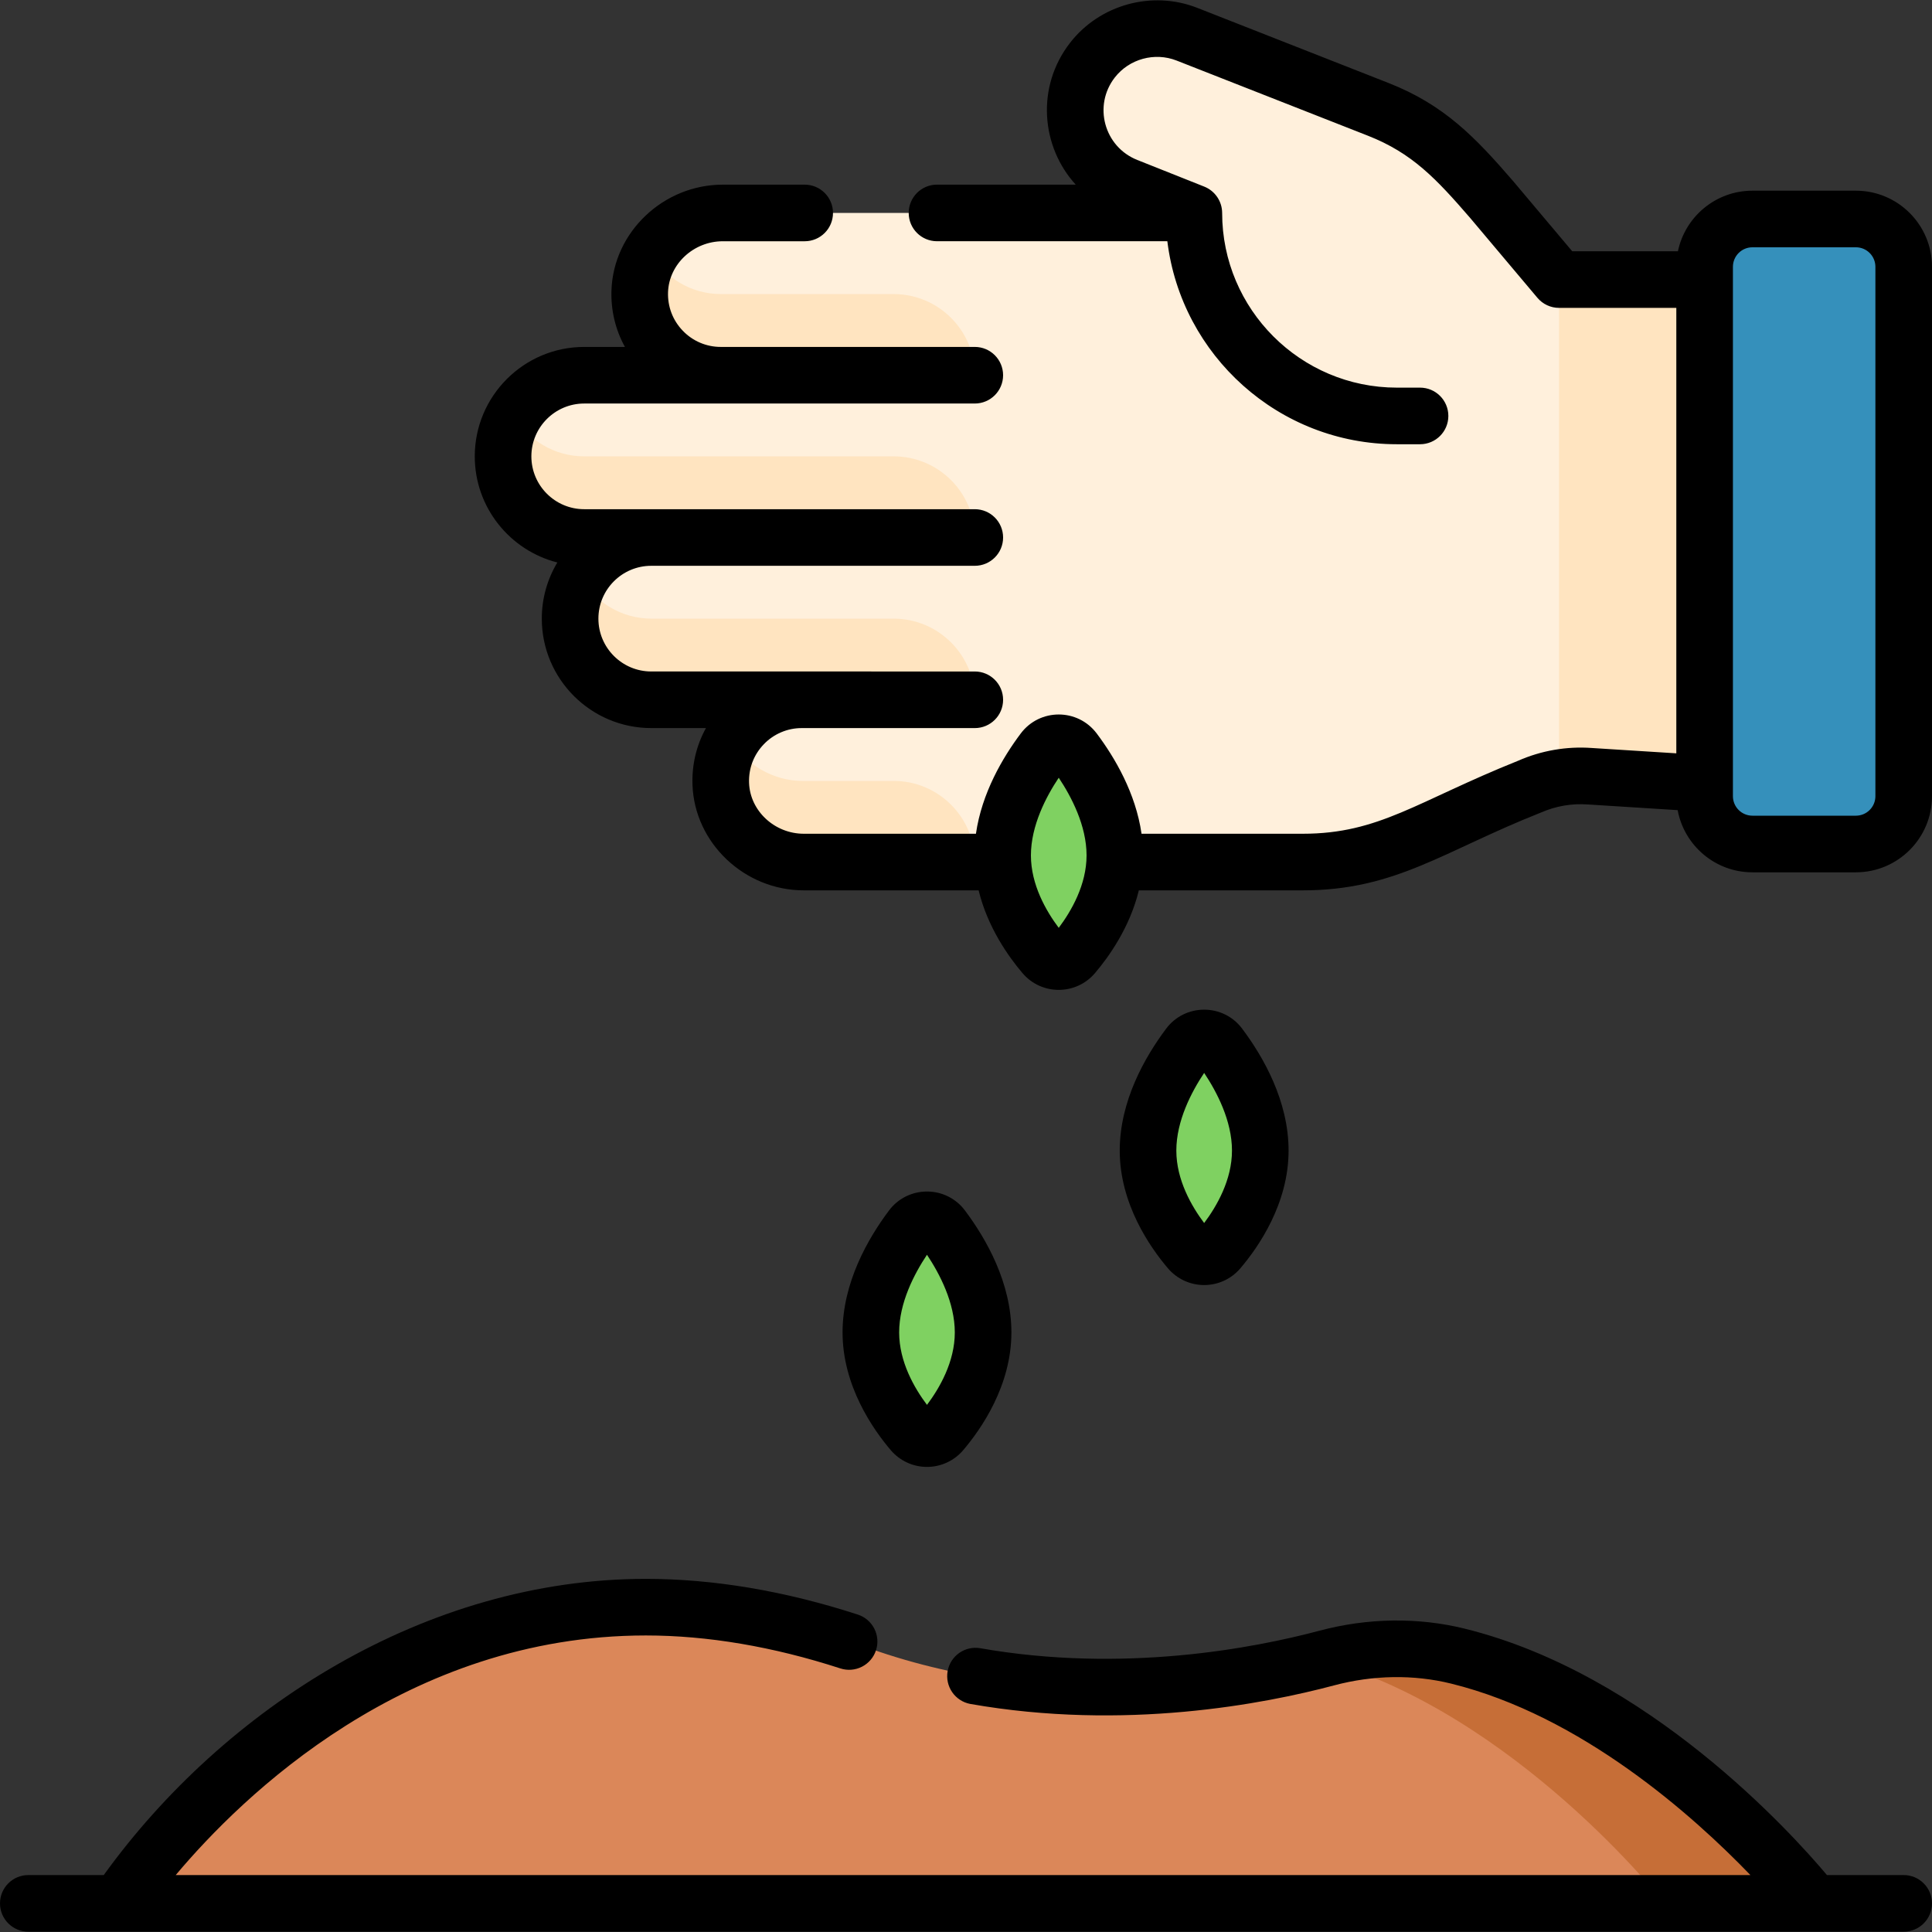 <svg xmlns="http://www.w3.org/2000/svg" width="512" height="512" viewBox="0 0 512 512" fill="none"><rect x="0" y="0" width="512" height="512" fill="#333333" stroke="none"/><g clip-path="url(#clip0_8170_3311)"><path d="M171.146 425.913C192.073 425.916 212.099 430.365 230.626 436.913C280.402 454.508 329.945 445.168 351.602 439.4C362.854 436.403 375.005 436.095 386.34 438.885C439.417 451.953 480.459 504.226 480.459 504.226H31.542C31.542 504.226 82.329 425.927 171.146 425.913Z" fill="#DB8759"></path><path d="M386.339 438.885C375.005 436.094 362.854 436.402 351.601 439.399C351.146 439.52 350.66 439.645 350.18 439.769C401.627 454.141 440.957 504.225 440.957 504.225H480.457C480.457 504.225 439.416 451.954 386.339 438.885Z" fill="#C66E37"></path><path d="M298.607 49.355L316.382 56.43H191.548C179.889 56.43 169.959 65.496 169.544 77.148C169.109 89.381 178.897 99.434 191.032 99.434H154.823C142.948 99.434 133.321 109.061 133.321 120.936C133.321 132.811 142.948 142.438 154.823 142.438H172.587C160.712 142.438 151.085 152.065 151.085 163.94C151.085 175.815 160.712 185.442 172.587 185.442H212.502C200.366 185.442 190.579 195.496 191.014 207.728C191.428 219.38 201.358 228.446 213.018 228.446H345.242C355.033 228.446 364.716 226.403 373.673 222.449L405.346 208.464C410.357 206.251 415.835 205.302 421.299 205.701L458.501 208.052V74.089H413.168L395.335 52.913C385.978 42.09 378.595 34.224 365.279 28.993L314.541 9.061C310.19 7.352 305.403 7.095 300.894 8.33C296.386 9.566 292.398 12.226 289.526 15.914C280.657 27.302 285.195 44.016 298.607 49.355Z" fill="#FFF0DC"></path><path d="M236.831 206.954H212.621C204.88 206.954 197.59 202.533 193.776 196.377C191.821 199.832 190.864 203.763 191.013 207.73C191.427 219.382 201.357 228.448 213.017 228.448H258.333C258.328 216.577 248.704 206.954 236.831 206.954ZM258.333 142.439C258.333 130.564 248.706 120.937 236.831 120.937H154.822C146.868 120.937 139.939 116.607 136.22 110.186C134.32 113.45 133.319 117.16 133.32 120.937C133.32 132.812 142.947 142.439 154.822 142.439H172.586H258.333ZM236.831 77.932H191.072C183.122 77.932 176.197 73.606 172.476 67.191C170.674 70.21 169.665 73.635 169.543 77.149C169.108 89.382 178.896 99.435 191.031 99.435H258.333C258.333 87.559 248.706 77.932 236.831 77.932ZM258.333 185.448C258.333 173.573 248.706 163.946 236.831 163.946H172.656C164.702 163.946 157.773 159.616 154.054 153.195C153.971 153.331 153.871 153.456 153.756 153.567C152 156.743 151.08 160.313 151.084 163.942C151.084 175.817 160.711 185.444 172.586 185.444H212.5C212.446 185.444 212.393 185.448 212.339 185.448H258.333ZM413.167 74.089V206.103C415.851 205.639 418.581 205.505 421.298 205.703L458.5 208.054V74.089H413.167Z" fill="#FFE4C0"></path><path d="M491.839 223.666H464.404C457.412 223.666 451.743 217.997 451.743 211.005V70.695C451.743 63.703 457.412 58.034 464.404 58.034H491.839C498.831 58.034 504.5 63.703 504.5 70.695V211.006C504.5 217.998 498.831 223.666 491.839 223.666Z" fill="#3590BB"></path><path d="M284.652 198.888C282.613 196.171 278.539 196.171 276.501 198.888C272.098 204.758 265.703 215.25 265.703 226.688C265.703 238.204 272.286 247.858 276.693 253.03C277.172 253.593 277.767 254.045 278.437 254.355C279.108 254.665 279.838 254.825 280.577 254.825C281.315 254.825 282.045 254.665 282.716 254.355C283.386 254.045 283.982 253.593 284.46 253.03C288.867 247.858 295.45 238.204 295.45 226.688C295.45 215.25 289.056 204.757 284.652 198.888ZM249.734 325.308C247.695 322.591 243.621 322.591 241.583 325.308C237.18 331.178 230.785 341.67 230.785 353.108C230.785 364.624 237.368 374.278 241.775 379.45C242.254 380.013 242.849 380.465 243.519 380.775C244.19 381.085 244.92 381.245 245.659 381.245C246.397 381.245 247.127 381.085 247.798 380.775C248.468 380.465 249.064 380.013 249.542 379.45C253.949 374.278 260.532 364.624 260.532 353.108C260.532 341.671 254.138 331.178 249.734 325.308ZM323.189 277.114C321.15 274.397 317.076 274.397 315.038 277.114C310.635 282.984 304.24 293.476 304.24 304.914C304.24 316.43 310.823 326.084 315.23 331.256C315.709 331.819 316.304 332.271 316.974 332.581C317.645 332.891 318.375 333.051 319.114 333.051C319.852 333.051 320.582 332.891 321.253 332.581C321.923 332.271 322.519 331.819 322.997 331.256C327.404 326.084 333.987 316.43 333.987 304.914C333.988 293.476 327.593 282.983 323.189 277.114Z" fill="#7FD161"></path><path d="M504.5 496.913H484.161C474.744 485.715 436.68 443.556 388.133 431.603C375.76 428.556 362.46 428.747 349.671 432.153C332.401 436.755 297.75 443.473 259.717 436.785C257.77 436.469 255.777 436.933 254.17 438.075C252.562 439.218 251.47 440.948 251.128 442.89C250.786 444.832 251.224 446.831 252.345 448.454C253.466 450.076 255.181 451.192 257.119 451.559C297.989 458.747 335.067 451.567 353.532 446.648C363.888 443.889 374.612 443.722 384.547 446.169C419.083 454.673 448.763 481.224 463.881 496.914H46.567C64.161 475.957 107.689 433.424 171.145 433.414C187.498 433.417 204.846 436.355 222.705 442.148C223.642 442.452 224.629 442.569 225.611 442.492C226.593 442.414 227.55 442.144 228.428 441.696C229.305 441.249 230.086 440.633 230.725 439.883C231.364 439.134 231.849 438.266 232.153 437.329C232.767 435.437 232.604 433.378 231.7 431.607C230.796 429.835 229.225 428.495 227.333 427.881C207.978 421.602 189.074 418.417 171.145 418.414C112.844 418.423 59.421 452.674 27.493 496.914H7.5C3.358 496.914 0 500.271 0 504.414C0 508.557 3.358 511.914 7.5 511.914H504.5C508.643 511.914 512 508.557 512 504.414C512 500.271 508.643 496.913 504.5 496.913ZM491.839 50.534H464.404C454.694 50.534 446.568 57.434 444.666 66.589H416.656L401.007 48.008C391.015 36.449 382.799 27.819 368.02 22.013L317.283 2.081C305.345 -2.609 291.495 1.183 283.609 11.306C274.452 23.063 275.947 38.953 285.077 48.93H248.316C244.174 48.93 240.816 52.287 240.816 56.43C240.816 60.573 244.174 63.93 248.316 63.93H309.357C313.069 94.202 338.919 117.727 370.178 117.727H376.328C380.471 117.727 383.828 114.37 383.828 110.227C383.828 106.084 380.471 102.727 376.328 102.727H370.178C344.651 102.727 323.882 81.958 323.882 56.431C323.877 54.931 323.425 53.466 322.583 52.224C321.741 50.982 320.547 50.02 319.155 49.461L301.381 42.388C292.608 38.895 289.639 27.976 295.443 20.523C299.272 15.608 305.996 13.765 311.798 16.043L362.534 35.975C374.173 40.547 380.546 47.278 389.596 57.746L407.43 78.922C408.134 79.758 409.012 80.43 410.003 80.891C410.994 81.352 412.073 81.591 413.166 81.591H444.242V199.64L421.843 198.225C415.155 197.744 408.451 198.906 402.315 201.608C375.424 212.384 365.543 220.952 345.24 220.952H302.519C300.975 210.178 295.43 200.76 290.652 194.39L290.65 194.388C285.609 187.67 275.548 187.665 270.501 194.39C265.723 200.759 260.179 210.178 258.634 220.952H213.016C205.28 220.952 198.771 214.902 198.507 207.467C198.37 203.622 199.761 199.987 202.423 197.228C203.721 195.874 205.279 194.797 207.004 194.062C208.729 193.326 210.586 192.948 212.461 192.95L212.5 192.952H258.332C262.475 192.952 265.832 189.595 265.832 185.452C265.832 181.309 262.475 177.952 258.332 177.952L172.585 177.948C164.864 177.948 158.583 171.667 158.583 163.946C158.583 156.224 164.864 149.943 172.585 149.943H258.332C262.475 149.943 265.832 146.586 265.832 142.443C265.832 138.3 262.475 134.943 258.332 134.943H154.821C147.1 134.943 140.819 128.662 140.819 120.941C140.819 113.219 147.1 106.938 154.821 106.938H258.331C262.474 106.938 265.831 103.581 265.831 99.438C265.831 95.295 262.474 91.938 258.331 91.938H191.03C189.148 91.944 187.284 91.568 185.552 90.832C183.82 90.097 182.255 89.017 180.953 87.658C178.291 84.899 176.9 81.263 177.037 77.419C177.301 69.983 183.809 63.934 191.545 63.934H213.252C217.394 63.934 220.752 60.577 220.752 56.434C220.752 52.291 217.394 48.934 213.252 48.934H191.545C175.827 48.934 162.594 61.473 162.046 76.886C161.856 82.237 163.099 87.396 165.613 91.939H154.82C138.828 91.939 125.818 104.95 125.818 120.942C125.818 134.479 135.139 145.88 147.702 149.06C145 153.555 143.575 158.702 143.582 163.947C143.582 179.939 156.592 192.949 172.584 192.949H187.083C184.568 197.492 183.325 202.651 183.516 208.002C184.063 223.415 197.297 235.954 213.015 235.954H259.348C261.725 245.761 267.307 253.585 270.984 257.9C276.031 263.82 285.149 263.791 290.167 257.899C293.844 253.585 299.426 245.761 301.803 235.954H345.239C369.907 235.954 382.53 225.536 408.373 215.333C412.286 213.612 416.561 212.877 420.824 213.193L444.595 214.695C446.333 224.056 454.546 231.172 464.403 231.172H491.838C502.955 231.172 511.999 222.128 511.999 211.011V70.695C512 59.578 502.956 50.534 491.839 50.534ZM280.576 245.885C277.245 241.453 273.203 234.472 273.203 226.688C273.203 218.803 277.225 211.13 280.576 206.106C283.929 211.131 287.95 218.804 287.95 226.688C287.95 234.471 283.908 241.453 280.576 245.885ZM497 211.005C496.998 212.373 496.454 213.685 495.487 214.652C494.519 215.62 493.207 216.164 491.839 216.166H464.404C463.036 216.164 461.724 215.62 460.756 214.652C459.789 213.685 459.245 212.373 459.243 211.005V70.695C459.245 69.327 459.789 68.015 460.756 67.047C461.724 66.08 463.036 65.535 464.404 65.534H491.839C493.207 65.535 494.519 66.08 495.487 67.047C496.454 68.015 496.998 69.327 497 70.695V211.005ZM245.659 388.746C249.355 388.746 252.851 387.132 255.251 384.315C260.025 378.713 268.033 367.211 268.033 353.108C268.033 339.962 261.345 328.287 255.735 320.808V320.807C254.568 319.237 253.048 317.963 251.298 317.088C249.548 316.213 247.617 315.762 245.66 315.77C243.704 315.762 241.773 316.214 240.023 317.089C238.273 317.964 236.754 319.237 235.586 320.807C229.975 328.286 223.287 339.961 223.287 353.108C223.287 367.211 231.295 378.713 236.069 384.315C237.25 385.705 238.72 386.821 240.376 387.586C242.032 388.351 243.835 388.747 245.659 388.746ZM245.659 332.528C249.011 337.552 253.033 345.224 253.033 353.108C253.033 360.893 248.991 367.875 245.659 372.306C242.327 367.874 238.285 360.893 238.285 353.108C238.285 345.224 242.307 337.552 245.659 332.528ZM319.115 340.551C322.811 340.551 326.307 338.936 328.706 336.12C333.479 330.517 341.487 319.013 341.487 304.913C341.487 291.765 334.799 280.091 329.188 272.612C328.021 271.042 326.501 269.768 324.751 268.893C323.001 268.018 321.07 267.567 319.114 267.575C317.158 267.567 315.226 268.018 313.476 268.893C311.726 269.768 310.206 271.042 309.039 272.612C303.429 280.091 296.74 291.764 296.74 304.913C296.74 319.013 304.748 330.517 309.522 336.121C310.704 337.511 312.175 338.626 313.831 339.391C315.488 340.156 317.29 340.552 319.115 340.551ZM319.113 284.333C322.466 289.356 326.487 297.028 326.487 304.914C326.487 312.696 322.445 319.679 319.113 324.112C315.782 319.679 311.74 312.696 311.74 304.914C311.74 297.028 315.762 289.356 319.113 284.333Z" fill="black"></path></g><defs><clipPath id="clip0_8170_3311"><rect width="512" height="512" fill="white"></rect></clipPath></defs></svg>